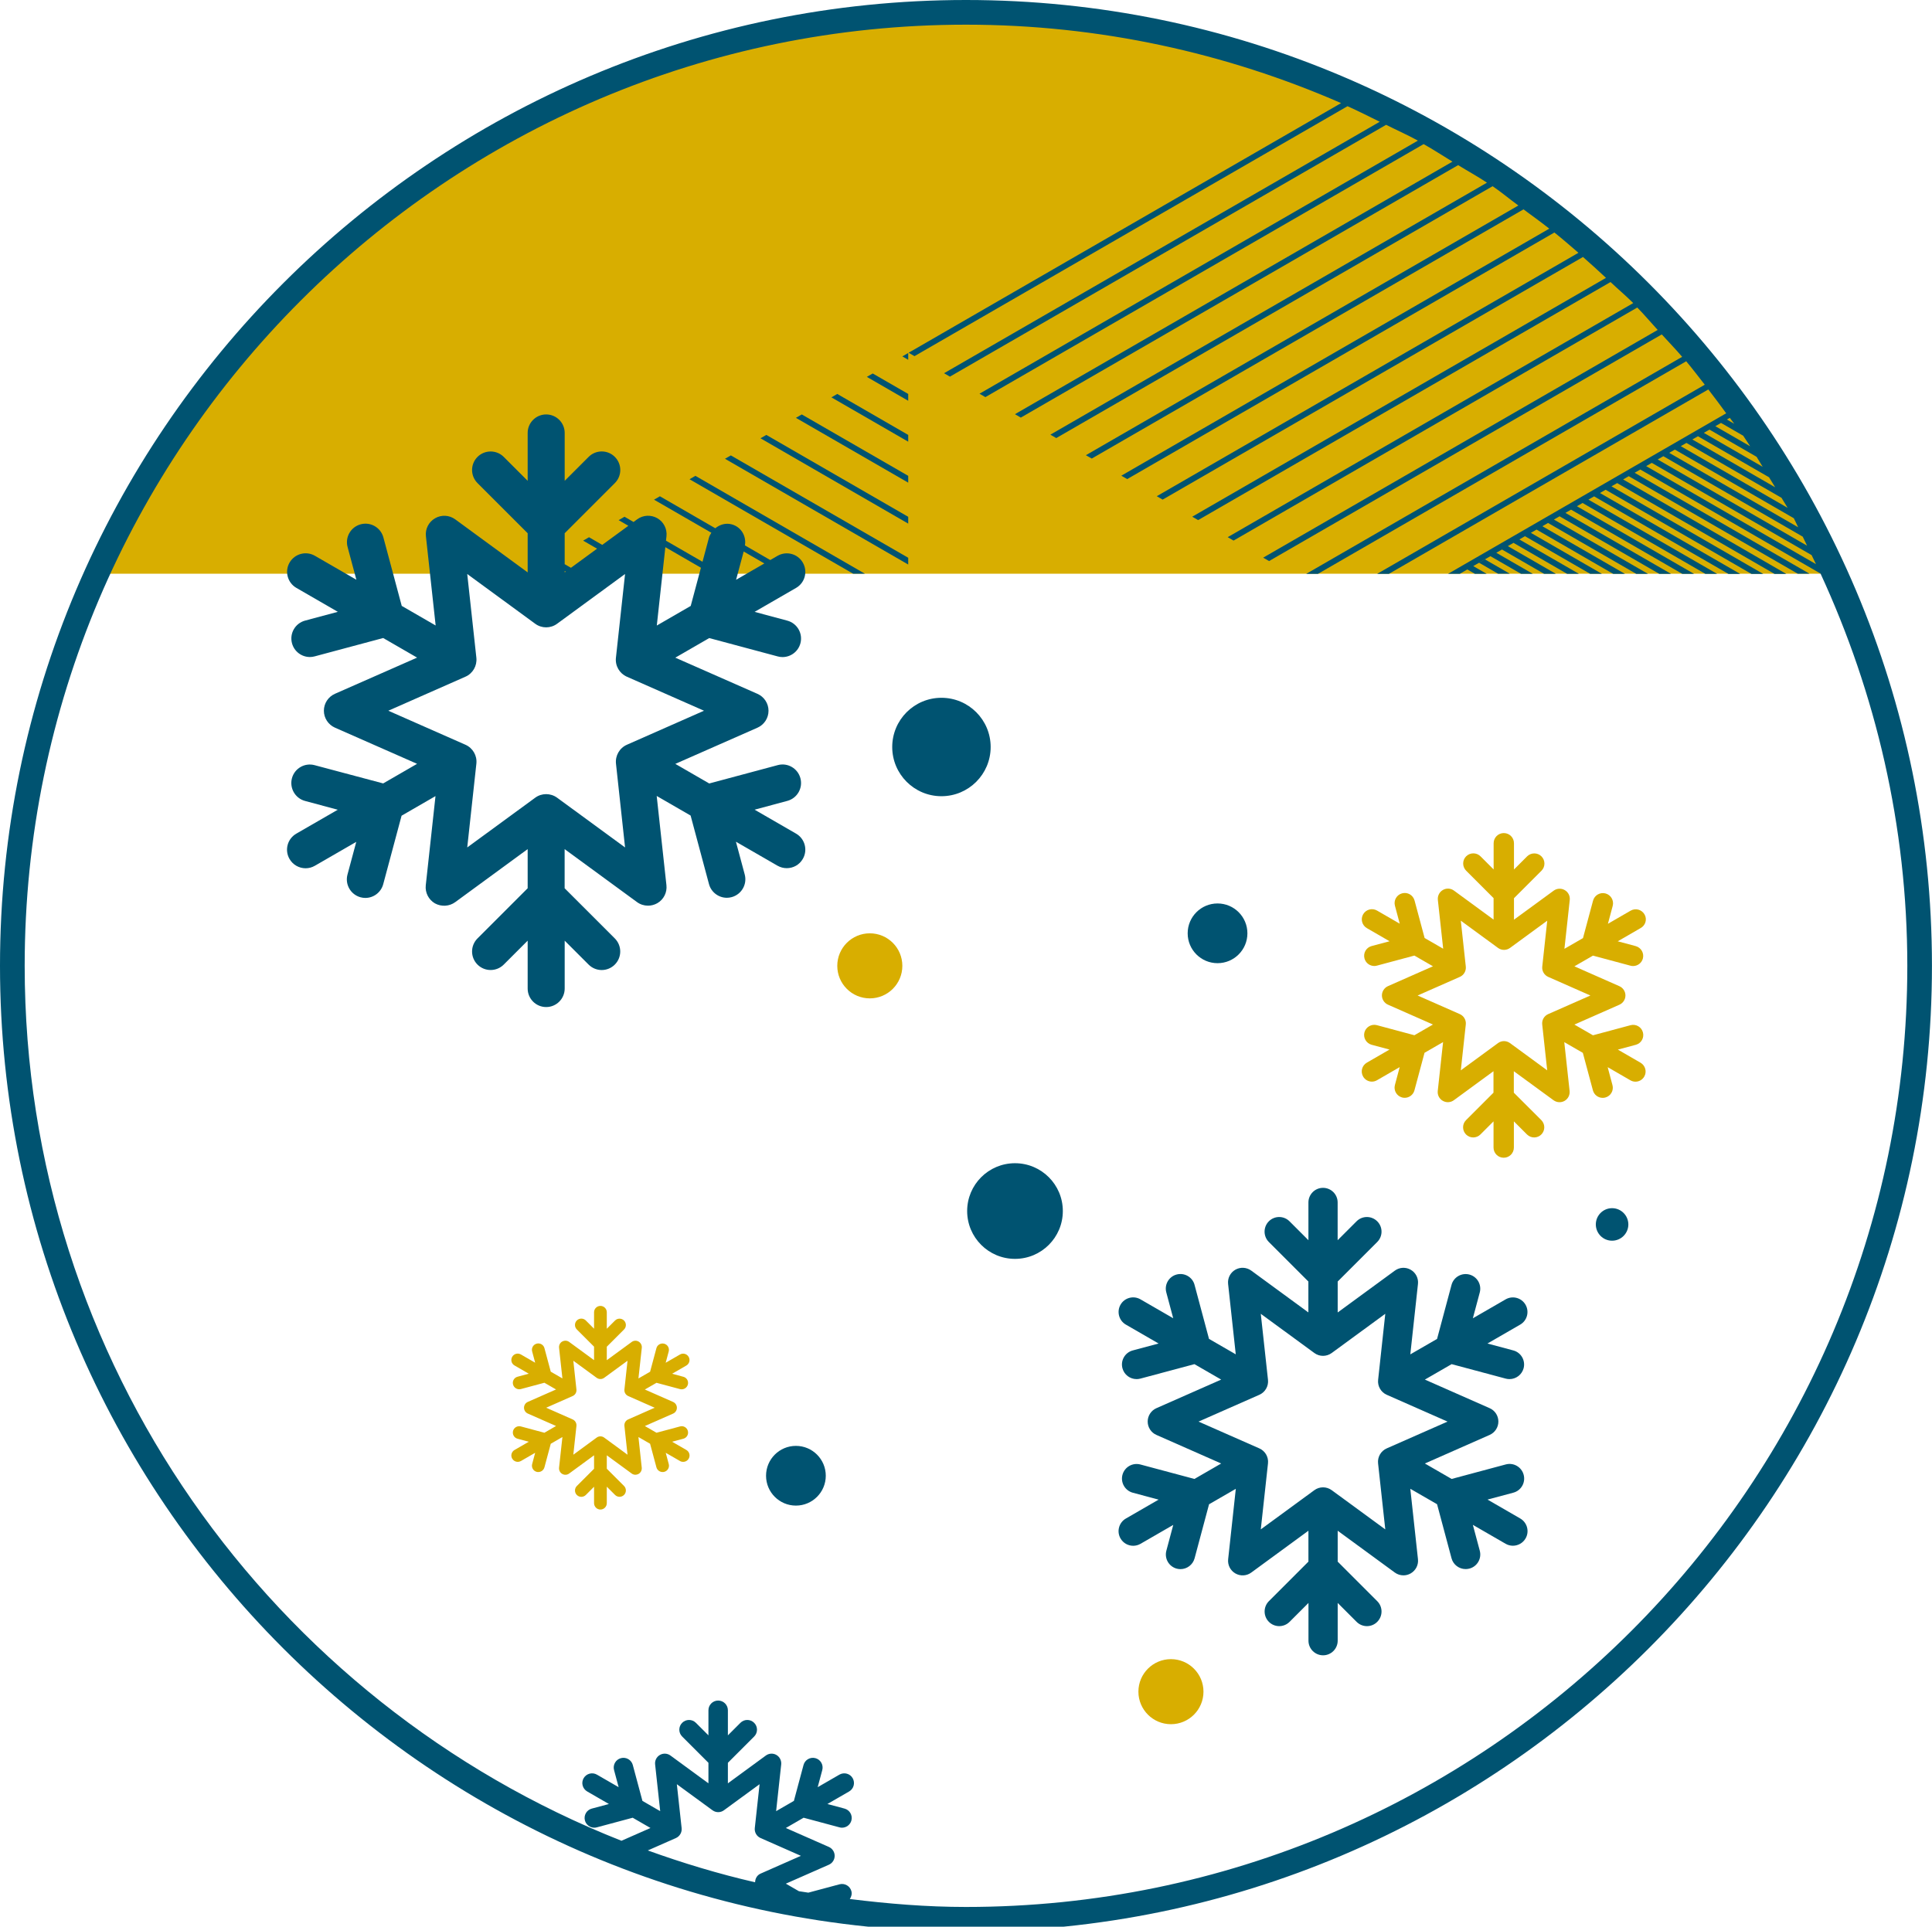 <?xml version="1.0" encoding="utf-8"?>
<!-- Generator: Adobe Illustrator 24.3.0, SVG Export Plug-In . SVG Version: 6.00 Build 0)  -->
<svg version="1.1" id="Bleu_traces" xmlns="http://www.w3.org/2000/svg" xmlns:xlink="http://www.w3.org/1999/xlink" x="0px"
	 y="0px" viewBox="0 0 39.137 39.037" enable-background="new 0 0 39.137 39.037" xml:space="preserve">
<g>
	<g>
		<path fill="#D8AE00" d="M19.568,0.3c-7.814,0-14.529,4.649-17.571,11.324h35.143
			C34.097,4.949,27.383,0.3,19.568,0.3z"/>
		<path fill="#D8AE00" d="M13.95,27.491c-0.036-0.062-0.115-0.083-0.176-0.047l-0.289,0.167
			l0.061-0.228c0.019-0.069-0.022-0.14-0.091-0.158
			c-0.069-0.018-0.14,0.022-0.158,0.091l-0.128,0.477l-0.236,0.136l0.068-0.621
			c0.005-0.051-0.02-0.1-0.064-0.126c-0.044-0.026-0.099-0.023-0.141,0.008
			l-0.504,0.369v-0.273l0.349-0.349c0.05-0.05,0.05-0.132,0-0.182
			c-0.05-0.05-0.132-0.05-0.182,0l-0.167,0.167v-0.334
			c0-0.071-0.058-0.129-0.129-0.129c-0.071,0-0.129,0.058-0.129,0.129v0.333
			l-0.167-0.167c-0.05-0.05-0.132-0.05-0.182,0c-0.05,0.05-0.05,0.132,0,0.182
			l0.349,0.349v0.273l-0.504-0.369c-0.041-0.03-0.096-0.033-0.141-0.008
			s-0.069,0.075-0.064,0.126l0.068,0.621l-0.236-0.136l-0.128-0.477
			c-0.018-0.069-0.089-0.11-0.158-0.091c-0.069,0.018-0.11,0.089-0.091,0.158
			l0.061,0.228l-0.289-0.167c-0.062-0.036-0.141-0.014-0.176,0.047
			c-0.036,0.062-0.015,0.141,0.047,0.176l0.289,0.167l-0.228,0.061
			c-0.069,0.018-0.11,0.089-0.091,0.158c0.016,0.058,0.068,0.096,0.125,0.096
			c0.011,0,0.022-0.001,0.033-0.004l0.477-0.128l0.236,0.136l-0.572,0.252
			c-0.047,0.021-0.077,0.067-0.077,0.118c0,0.051,0.03,0.097,0.077,0.118
			l0.572,0.252L11.028,29.029l-0.477-0.128c-0.069-0.018-0.14,0.022-0.158,0.091
			c-0.018,0.069,0.022,0.14,0.091,0.158l0.228,0.061l-0.289,0.167
			c-0.062,0.036-0.083,0.115-0.047,0.176c0.024,0.041,0.067,0.065,0.112,0.065
			c0.022,0,0.044-0.006,0.064-0.017l0.289-0.167l-0.061,0.228
			c-0.018,0.069,0.022,0.14,0.091,0.158c0.011,0.003,0.022,0.004,0.033,0.004
			c0.057,0,0.109-0.038,0.125-0.096l0.128-0.477l0.236-0.136l-0.068,0.621
			c-0.005,0.051,0.019,0.1,0.064,0.126s0.099,0.023,0.141-0.008l0.504-0.369
			v0.273l-0.349,0.349c-0.05,0.05-0.05,0.132,0,0.182
			c0.05,0.05,0.132,0.05,0.182,0l0.167-0.167v0.333
			c0,0.071,0.058,0.129,0.129,0.129c0.071,0,0.129-0.058,0.129-0.129v-0.334
			l0.167,0.167c0.025,0.025,0.058,0.038,0.091,0.038
			c0.033,0,0.066-0.013,0.091-0.038c0.05-0.05,0.05-0.132,0-0.182l-0.349-0.349
			V29.486l0.504,0.369c0.023,0.017,0.049,0.025,0.076,0.025
			c0.022,0,0.044-0.006,0.064-0.017c0.044-0.026,0.069-0.075,0.064-0.126
			l-0.067-0.621l0.236,0.136l0.128,0.477c0.016,0.058,0.068,0.096,0.125,0.096
			c0.011,0,0.022-0.001,0.034-0.004c0.069-0.018,0.11-0.089,0.091-0.158
			l-0.061-0.228l0.289,0.167c0.02,0.012,0.042,0.017,0.064,0.017
			c0.045,0,0.088-0.023,0.112-0.065c0.036-0.062,0.014-0.141-0.047-0.176
			l-0.289-0.167l0.228-0.061c0.069-0.018,0.11-0.089,0.091-0.158
			c-0.018-0.069-0.089-0.11-0.158-0.091l-0.477,0.128l-0.236-0.136l0.572-0.252
			c0.047-0.021,0.077-0.067,0.077-0.118s-0.03-0.097-0.077-0.118l-0.572-0.252
			l0.236-0.136l0.477,0.128c0.011,0.003,0.022,0.004,0.033,0.004
			c0.057,0,0.109-0.038,0.125-0.096c0.019-0.069-0.022-0.14-0.091-0.158
			l-0.228-0.061l0.289-0.167C13.965,27.631,13.986,27.552,13.95,27.491z
			 M13.262,28.522l-0.537,0.237c-0.052,0.023-0.082,0.076-0.076,0.132l0.063,0.583
			l-0.473-0.347c-0.023-0.017-0.049-0.025-0.076-0.025
			c-0.027,0-0.053,0.008-0.076,0.025l-0.473,0.347l0.063-0.583
			c0.006-0.056-0.025-0.109-0.076-0.132l-0.537-0.237l0.537-0.237
			c0.052-0.023,0.082-0.076,0.076-0.132l-0.063-0.583l0.473,0.346
			c0.045,0.033,0.107,0.033,0.152,0l0.473-0.346l-0.063,0.583
			c-0.006,0.056,0.025,0.109,0.076,0.132L13.262,28.522z"/>
		<path fill="#D8AE00" d="M33.313,18.526c-0.057-0.098-0.182-0.132-0.281-0.075l-0.46,0.266
			l0.097-0.363c0.029-0.11-0.036-0.222-0.146-0.252
			c-0.11-0.029-0.222,0.036-0.252,0.145l-0.204,0.76l-0.376,0.217l0.108-0.99
			c0.009-0.081-0.031-0.16-0.102-0.2c-0.071-0.041-0.158-0.036-0.224,0.012
			l-0.804,0.588v-0.435l0.557-0.557c0.08-0.08,0.08-0.21,0-0.291
			c-0.08-0.08-0.21-0.08-0.291,0l-0.266,0.266v-0.532
			c0-0.114-0.092-0.206-0.206-0.206s-0.206,0.092-0.206,0.206v0.531l-0.266-0.266
			c-0.08-0.08-0.21-0.08-0.291,0c-0.08,0.08-0.08,0.21,0,0.291
			l0.556,0.556v0.435l-0.803-0.588c-0.066-0.048-0.154-0.053-0.224-0.012
			c-0.071,0.041-0.11,0.119-0.102,0.2l0.108,0.99l-0.376-0.217l-0.204-0.76
			c-0.03-0.11-0.142-0.175-0.252-0.145c-0.11,0.029-0.175,0.142-0.145,0.252
			l0.097,0.363l-0.46-0.266c-0.098-0.057-0.224-0.023-0.281,0.075
			c-0.057,0.098-0.023,0.224,0.075,0.281l0.46,0.266l-0.363,0.097
			c-0.11,0.029-0.175,0.142-0.145,0.252c0.025,0.092,0.108,0.152,0.198,0.152
			c0.018,0,0.035-0.002,0.053-0.007l0.76-0.204l0.376,0.217l-0.911,0.402
			c-0.074,0.033-0.123,0.107-0.123,0.188s0.048,0.155,0.123,0.188l0.911,0.402
			l-0.376,0.217l-0.76-0.204c-0.109-0.029-0.222,0.036-0.252,0.145
			c-0.029,0.11,0.036,0.222,0.145,0.252l0.363,0.097l-0.46,0.266
			c-0.098,0.057-0.132,0.182-0.075,0.281c0.038,0.066,0.107,0.103,0.178,0.103
			c0.035,0,0.07-0.009,0.103-0.028l0.46-0.266l-0.097,0.363
			c-0.029,0.11,0.036,0.222,0.145,0.252c0.018,0.005,0.036,0.007,0.053,0.007
			c0.091,0,0.174-0.061,0.198-0.152l0.204-0.76l0.376-0.217l-0.108,0.99
			c-0.009,0.081,0.031,0.16,0.102,0.2c0.071,0.041,0.159,0.036,0.224-0.012
			l0.803-0.588v0.435l-0.556,0.556c-0.08,0.08-0.08,0.21,0,0.291
			c0.08,0.08,0.21,0.08,0.291,0l0.266-0.266v0.531
			c0,0.114,0.092,0.206,0.206,0.206s0.206-0.092,0.206-0.206v-0.531l0.266,0.266
			c0.04,0.04,0.093,0.06,0.145,0.06s0.105-0.02,0.145-0.06
			c0.08-0.08,0.08-0.21,0-0.291l-0.557-0.556v-0.435l0.804,0.588
			c0.036,0.026,0.079,0.04,0.121,0.04c0.035,0,0.071-0.009,0.103-0.027
			c0.071-0.041,0.11-0.119,0.102-0.2l-0.108-0.99l0.376,0.217l0.204,0.76
			c0.025,0.092,0.108,0.152,0.198,0.152c0.018,0,0.035-0.002,0.053-0.007
			c0.11-0.029,0.175-0.142,0.145-0.252l-0.097-0.363l0.46,0.266
			c0.032,0.019,0.068,0.028,0.103,0.028c0.071,0,0.14-0.037,0.178-0.103
			c0.057-0.098,0.023-0.224-0.075-0.281l-0.46-0.266l0.363-0.097
			c0.11-0.029,0.175-0.142,0.145-0.252c-0.029-0.11-0.142-0.175-0.252-0.145
			l-0.76,0.204l-0.376-0.217l0.911-0.402c0.075-0.033,0.123-0.107,0.123-0.188
			s-0.048-0.155-0.123-0.188l-0.911-0.402l0.376-0.217l0.76,0.204
			c0.018,0.005,0.036,0.007,0.053,0.007c0.091,0,0.174-0.061,0.198-0.152
			c0.029-0.11-0.036-0.222-0.146-0.252l-0.363-0.097l0.46-0.266
			C33.336,18.75,33.37,18.624,33.313,18.526z M32.217,20.17l-0.855,0.377
			c-0.082,0.036-0.131,0.121-0.121,0.21l0.101,0.929l-0.754-0.552
			c-0.036-0.026-0.079-0.04-0.121-0.04c-0.043,0-0.085,0.013-0.121,0.04
			l-0.754,0.552l0.101-0.929c0.01-0.089-0.04-0.174-0.121-0.21l-0.855-0.377
			l0.855-0.377c0.082-0.036,0.131-0.121,0.121-0.21l-0.101-0.929l0.754,0.552
			c0.072,0.053,0.17,0.053,0.243,0l0.754-0.552l-0.101,0.929
			c-0.01,0.089,0.039,0.174,0.121,0.21L32.217,20.17z"/>
		<path fill="#D8AE00" d="M17.62,18.91c-0.364,0-0.659,0.295-0.659,0.659
			c0,0.364,0.295,0.659,0.659,0.659c0.364,0,0.659-0.295,0.659-0.659
			C18.279,19.205,17.984,18.91,17.62,18.91z"/>
		<path fill="#D8AE00" d="M23.72,33.616c-0.364,0-0.659,0.295-0.659,0.659
			c0,0.364,0.295,0.659,0.659,0.659c0.364,0,0.659-0.295,0.659-0.659
			C24.379,33.911,24.084,33.616,23.72,33.616z"/>
	</g>
	<g>
		<polygon fill="#005371" points="18.398,10.471 15.524,8.812 15.405,8.88 18.398,10.609 		"/>
		<polygon fill="#005371" points="18.398,9.641 16.242,8.397 16.123,8.466 18.398,9.779 		"/>
		<polygon fill="#005371" points="18.398,8.812 16.961,7.982 16.842,8.051 18.398,8.949 		"/>
		<polygon fill="#005371" points="18.398,7.982 17.679,7.567 17.56,7.636 18.398,8.12 		"/>
		<polygon fill="#005371" points="18.398,7.152 18.279,7.221 18.398,7.29 		"/>
		<polygon fill="#005371" points="13.968,9.71 17.282,11.624 17.52,11.624 14.087,9.641 		"/>
		<polygon fill="#005371" points="18.398,11.301 14.805,9.227 14.686,9.295 18.398,11.438 		"/>
		<polygon fill="#005371" points="30.584,11.624 30.078,11.332 29.959,11.4 30.346,11.624 		"/>
		<path fill="#005371" d="M19.568,0C8.778,0,0,8.778,0,19.568s8.778,19.568,19.568,19.568
			s19.568-8.778,19.568-19.568S30.358,0,19.568,0z M35.041,8.466
			c0.029,0.04,0.061,0.079,0.09,0.12l-0.149-0.086L35.041,8.466z M34.863,8.569
			l0.449,0.259c0.048,0.071,0.095,0.143,0.142,0.214L34.748,8.635L34.863,8.569z
			 M35.583,9.255c0.043,0.067,0.082,0.136,0.124,0.203l-1.192-0.688l0.132-0.076
			l-0.018,0.01L35.583,9.255z M34.396,8.839l1.44,0.831
			c0.041,0.068,0.083,0.135,0.124,0.203l-1.678-0.969L34.396,8.839z M34.162,8.974
			l1.926,1.112c0.04,0.069,0.085,0.134,0.124,0.203l-2.164-1.249L34.162,8.974z
			 M33.928,9.109l2.41,1.391c0.032,0.059,0.057,0.123,0.088,0.183L33.814,9.175
			L33.928,9.109z M33.695,9.243l2.823,1.63c0.031,0.06,0.058,0.123,0.088,0.183
			l-3.026-1.747L33.695,9.243z M33.461,9.378l3.237,1.869
			c0.03,0.061,0.059,0.122,0.089,0.183L33.347,9.444L33.461,9.378z M13.711,36.15
			l0.722,0.528c0.069,0.051,0.163,0.051,0.232,0l0.722-0.528l-0.097,0.889
			c-0.009,0.085,0.038,0.167,0.116,0.201l0.818,0.361l-0.818,0.361
			c-0.07,0.031-0.108,0.1-0.11,0.175c-0.743-0.171-1.466-0.39-2.173-0.645
			l0.569-0.251c0.078-0.035,0.125-0.116,0.116-0.201L13.711,36.15z
			 M19.568,38.637c-0.798,0-1.58-0.065-2.353-0.161
			c0.031-0.046,0.047-0.101,0.032-0.159c-0.028-0.105-0.136-0.167-0.241-0.139
			l-0.631,0.169c-0.063-0.011-0.128-0.018-0.191-0.029l-0.265-0.153l0.872-0.384
			c0.071-0.031,0.117-0.102,0.117-0.18c0-0.078-0.046-0.148-0.117-0.18
			l-0.872-0.384l0.36-0.208l0.727,0.195c0.017,0.005,0.034,0.007,0.051,0.007
			c0.087,0,0.166-0.058,0.19-0.146c0.028-0.105-0.034-0.213-0.139-0.241
			l-0.347-0.093l0.44-0.254c0.094-0.054,0.126-0.174,0.072-0.269
			c-0.054-0.094-0.174-0.126-0.269-0.072l-0.44,0.254l0.093-0.347
			c0.028-0.105-0.034-0.213-0.139-0.241c-0.105-0.028-0.213,0.034-0.241,0.139
			l-0.195,0.727l-0.36,0.208l0.103-0.947c0.008-0.077-0.03-0.153-0.097-0.192
			c-0.068-0.039-0.151-0.034-0.214,0.012l-0.769,0.563v-0.416l0.532-0.532
			c0.077-0.077,0.077-0.201,0-0.278c-0.077-0.077-0.201-0.077-0.278,0
			l-0.254,0.254v-0.508c0-0.109-0.088-0.197-0.197-0.197s-0.197,0.088-0.197,0.197
			v0.508l-0.254-0.254c-0.077-0.077-0.201-0.077-0.278,0
			c-0.077,0.077-0.077,0.201,0,0.278l0.532,0.532v0.416l-0.769-0.563
			c-0.063-0.046-0.147-0.051-0.214-0.012c-0.068,0.039-0.106,0.114-0.097,0.192
			l0.103,0.947l-0.36-0.208l-0.195-0.727c-0.028-0.105-0.136-0.167-0.241-0.139
			c-0.105,0.028-0.167,0.136-0.139,0.241l0.093,0.347l-0.44-0.254
			c-0.094-0.054-0.214-0.022-0.269,0.072s-0.022,0.214,0.072,0.269l0.44,0.254
			l-0.347,0.093c-0.105,0.028-0.167,0.136-0.139,0.241
			c0.024,0.088,0.103,0.146,0.19,0.146c0.017,0,0.034-0.002,0.051-0.007
			l0.727-0.195l0.36,0.208l-0.588,0.259C5.521,34.503,0.5,27.618,0.5,19.568
			C0.5,9.054,9.054,0.5,19.568,0.5c2.701,0,5.268,0.572,7.599,1.589l-8.761,5.058
			l0.119,0.069l8.772-5.064c0.221,0.099,0.436,0.208,0.653,0.315l-8.826,5.095
			l0.119,0.069l8.836-5.102c0.215,0.108,0.435,0.205,0.644,0.32l-8.881,5.128
			l0.119,0.069l8.878-5.126c0.199,0.111,0.389,0.237,0.584,0.355l-8.863,5.117
			l0.119,0.069l8.859-5.115c0.194,0.12,0.395,0.229,0.584,0.355l-8.844,5.106
			l0.119,0.069l8.839-5.103c0.18,0.122,0.346,0.263,0.522,0.391l-8.761,5.059
			l0.119,0.068l8.746-5.049c0.175,0.129,0.352,0.256,0.522,0.391l-8.669,5.005
			l0.119,0.069l8.654-4.996c0.166,0.133,0.326,0.272,0.487,0.411l-8.542,4.932
			l0.119,0.069l8.515-4.916c0.158,0.138,0.312,0.28,0.466,0.423l-8.381,4.839
			l0.119,0.069l8.354-4.823c0.152,0.144,0.313,0.278,0.46,0.426l-8.215,4.743
			l0.119,0.069l8.178-4.722c0.143,0.146,0.274,0.303,0.413,0.454l-7.991,4.614
			l0.119,0.069l7.955-4.592c0.137,0.151,0.28,0.298,0.413,0.454l-7.617,4.398
			h0.238l7.461-4.308c0.13,0.155,0.251,0.316,0.376,0.475l-6.638,3.833h0.238
			l6.472-3.737c0.124,0.159,0.243,0.321,0.362,0.483l-5.635,3.253h0.238
			l0.153-0.089l0.154,0.089h0.238l-0.272-0.157l0.348-0.201l0.621,0.358h0.238
			l-0.74-0.427l0.115-0.066l0.854,0.493h0.238l-0.973-0.562l0.157-0.091
			l-0.043,0.025l1.087,0.628h0.239l-1.207-0.697l0.114-0.066l1.321,0.763h0.238
			l-1.44-0.831l0.115-0.066l1.554,0.898h0.238l-1.674-0.966l0.115-0.066
			l1.788,1.032h0.238l-1.907-1.101l0.141-0.081l-0.026,0.015l2.021,1.167h0.238
			l-2.141-1.236l0.114-0.066l2.255,1.302h0.238l-2.374-1.371l0.17-0.098
			l-0.056,0.032l2.489,1.437h0.238l-2.608-1.505l0.115-0.066l2.722,1.572h0.238
			l-2.841-1.64l0.114-0.066l2.956,1.706h0.238l-3.075-1.775l0.115-0.066
			l3.189,1.841h0.238L32.88,9.714l0.114-0.066l3.423,1.976h0.238l-3.542-2.045
			l0.115-0.066l3.651,2.108c1.117,2.423,1.758,5.109,1.758,7.947
			C38.637,30.083,30.083,38.637,19.568,38.637z"/>
		<path fill="#005371" d="M15.938,17.59c0.13,0,0.256-0.067,0.325-0.188
			c0.104-0.179,0.042-0.409-0.137-0.512l-0.84-0.485l0.663-0.178
			c0.2-0.054,0.319-0.259,0.265-0.46c-0.054-0.2-0.259-0.319-0.459-0.265
			l-1.388,0.372l-0.687-0.397l1.664-0.733c0.136-0.06,0.224-0.195,0.224-0.343
			c0-0.149-0.088-0.283-0.224-0.343l-1.664-0.733l0.687-0.397l1.388,0.372
			c0.032,0.009,0.065,0.013,0.097,0.013c0.166,0,0.317-0.111,0.362-0.278
			c0.054-0.2-0.065-0.406-0.265-0.46l-0.663-0.178l0.84-0.485
			c0.18-0.104,0.241-0.333,0.137-0.513s-0.333-0.241-0.513-0.137l-0.147,0.085
			L15.09,11.05c0.033-0.189-0.078-0.375-0.267-0.426
			c-0.122-0.033-0.242,0.004-0.333,0.079l-1.122-0.648l-0.119,0.069l1.161,0.67
			c-0.018,0.03-0.037,0.059-0.047,0.094l-0.132,0.494l-0.74-0.427l0.01-0.09
			c0.016-0.148-0.057-0.291-0.185-0.365c-0.129-0.074-0.289-0.066-0.409,0.022
			l-0.073,0.054l-0.183-0.106l-0.119,0.069l0.197,0.114l-0.529,0.387l-0.268-0.155
			l-0.119,0.069l0.282,0.163l-0.529,0.387l-0.127-0.073V10.804l1.016-1.016
			c0.147-0.147,0.147-0.384,0-0.531c-0.146-0.147-0.384-0.147-0.531,0
			l-0.485,0.485V8.772c0-0.207-0.168-0.375-0.375-0.375s-0.375,0.168-0.375,0.375
			v0.97l-0.485-0.485c-0.146-0.146-0.384-0.146-0.531,0
			c-0.147,0.147-0.147,0.384,0,0.531l1.016,1.016v0.793l-1.467-1.074
			c-0.12-0.088-0.281-0.097-0.409-0.022c-0.129,0.074-0.202,0.218-0.185,0.365
			l0.197,1.807l-0.687-0.397l-0.372-1.388c-0.054-0.2-0.26-0.319-0.46-0.265
			c-0.2,0.054-0.319,0.259-0.265,0.46l0.178,0.663l-0.84-0.485
			c-0.18-0.104-0.409-0.042-0.513,0.137c-0.104,0.179-0.042,0.409,0.137,0.513
			l0.84,0.485l-0.663,0.178c-0.2,0.054-0.319,0.259-0.265,0.46
			c0.045,0.168,0.197,0.278,0.362,0.278c0.032,0,0.065-0.004,0.097-0.013
			l1.388-0.372l0.687,0.397L6.785,14.057c-0.136,0.06-0.224,0.195-0.224,0.343
			s0.088,0.283,0.224,0.343l1.664,0.733l-0.687,0.397L6.373,15.503
			c-0.2-0.054-0.406,0.065-0.459,0.265s0.065,0.406,0.265,0.46l0.663,0.178
			l-0.84,0.485c-0.18,0.104-0.241,0.333-0.137,0.513
			c0.069,0.12,0.196,0.188,0.325,0.188c0.064,0,0.128-0.016,0.187-0.05
			l0.84-0.485l-0.178,0.663c-0.054,0.2,0.065,0.406,0.265,0.46
			c0.032,0.009,0.065,0.013,0.097,0.013c0.166,0,0.317-0.111,0.362-0.278
			l0.372-1.388l0.687-0.397l-0.197,1.807c-0.016,0.148,0.057,0.291,0.185,0.366
			C8.941,18.375,9.102,18.366,9.222,18.278l1.467-1.074v0.793l-1.016,1.016
			c-0.147,0.147-0.147,0.384,0,0.531c0.147,0.146,0.384,0.146,0.531,0l0.485-0.485
			v0.97c0,0.207,0.168,0.375,0.375,0.375s0.375-0.168,0.375-0.375v-0.97
			l0.485,0.485c0.073,0.073,0.169,0.11,0.265,0.11
			c0.096,0,0.192-0.037,0.265-0.11c0.147-0.147,0.147-0.384,0-0.531l-1.016-1.016
			v-0.793l1.467,1.074c0.066,0.048,0.144,0.072,0.222,0.072
			c0.065,0,0.129-0.017,0.188-0.05c0.129-0.074,0.202-0.218,0.185-0.366
			l-0.197-1.807l0.687,0.397l0.372,1.388c0.045,0.168,0.197,0.278,0.362,0.278
			c0.032,0,0.065-0.004,0.097-0.013c0.2-0.054,0.319-0.259,0.265-0.46
			l-0.178-0.663l0.84,0.485C15.81,17.574,15.874,17.59,15.938,17.59z
			 M15.484,11.416l-0.573,0.331l0.154-0.573L15.484,11.416z M14.199,11.503
			l-0.207,0.774l-0.687,0.397l0.173-1.588L14.199,11.503z M11.461,11.582
			L11.439,11.597v-0.028L11.461,11.582z M12.7,15.089
			c-0.15,0.066-0.239,0.221-0.222,0.384l0.184,1.697l-1.377-1.008
			c-0.066-0.048-0.144-0.072-0.222-0.072c-0.078,0-0.156,0.024-0.222,0.073
			L9.465,17.17l0.185-1.697c0.018-0.163-0.072-0.318-0.222-0.384l-1.562-0.689
			l1.562-0.689c0.15-0.066,0.239-0.221,0.222-0.384l-0.185-1.697l1.377,1.008
			c0.132,0.097,0.311,0.097,0.443,0l1.377-1.008l-0.185,1.697
			c-0.018,0.163,0.072,0.318,0.222,0.384l1.562,0.689L12.7,15.089z"/>
		<path fill="#005371" d="M30.903,26.435c-0.082-0.142-0.263-0.19-0.404-0.108
			l-0.663,0.383l0.14-0.523c0.042-0.158-0.051-0.32-0.209-0.363
			c-0.158-0.042-0.32,0.051-0.363,0.209l-0.293,1.095l-0.542,0.313l0.155-1.426
			c0.013-0.117-0.045-0.23-0.146-0.288c-0.102-0.059-0.228-0.052-0.323,0.018
			l-1.157,0.847V25.965l0.801-0.801c0.116-0.116,0.116-0.303,0-0.419
			c-0.116-0.116-0.303-0.116-0.419,0l-0.383,0.383v-0.765
			c0-0.164-0.133-0.296-0.296-0.296c-0.164,0-0.296,0.133-0.296,0.296v0.765
			l-0.383-0.383c-0.116-0.116-0.303-0.116-0.419,0
			c-0.115,0.116-0.115,0.303,0,0.419l0.801,0.801v0.626l-1.157-0.847
			c-0.095-0.069-0.221-0.076-0.323-0.018c-0.102,0.059-0.159,0.172-0.146,0.288
			l0.155,1.426l-0.542-0.313l-0.293-1.095c-0.042-0.158-0.205-0.251-0.363-0.209
			c-0.158,0.042-0.252,0.205-0.209,0.363l0.14,0.523l-0.663-0.383
			c-0.142-0.082-0.323-0.033-0.404,0.108s-0.033,0.323,0.108,0.404l0.663,0.383
			l-0.523,0.14c-0.158,0.042-0.252,0.205-0.209,0.362
			c0.035,0.132,0.155,0.219,0.286,0.219c0.025,0,0.051-0.003,0.077-0.01
			l1.095-0.293l0.542,0.313l-1.312,0.579c-0.107,0.047-0.177,0.154-0.177,0.271
			c0,0.117,0.069,0.224,0.177,0.271l1.312,0.579l-0.542,0.313l-1.095-0.293
			c-0.158-0.042-0.32,0.051-0.363,0.209c-0.042,0.158,0.052,0.32,0.209,0.363
			l0.523,0.14l-0.663,0.383c-0.142,0.082-0.19,0.263-0.108,0.404
			c0.055,0.095,0.154,0.148,0.257,0.148c0.05,0,0.101-0.013,0.148-0.04
			l0.663-0.383l-0.14,0.523c-0.042,0.158,0.051,0.32,0.209,0.363
			c0.026,0.007,0.051,0.01,0.077,0.01c0.131,0,0.25-0.087,0.286-0.219
			l0.293-1.095l0.542-0.313l-0.155,1.426c-0.013,0.117,0.045,0.23,0.146,0.288
			c0.102,0.059,0.228,0.052,0.323-0.018l1.157-0.847v0.626l-0.801,0.801
			c-0.115,0.116-0.115,0.303,0,0.419c0.116,0.116,0.303,0.116,0.419,0l0.383-0.383
			v0.765c0,0.163,0.133,0.296,0.296,0.296c0.163,0,0.296-0.133,0.296-0.296v-0.765
			l0.383,0.383c0.058,0.058,0.134,0.087,0.209,0.087
			c0.076,0,0.152-0.029,0.209-0.087c0.116-0.116,0.116-0.303,0-0.419l-0.801-0.801
			v-0.626l1.157,0.847c0.052,0.038,0.113,0.057,0.175,0.057
			c0.051,0,0.102-0.013,0.148-0.04c0.102-0.059,0.159-0.172,0.146-0.288
			l-0.155-1.426l0.542,0.313l0.293,1.095c0.035,0.132,0.155,0.219,0.286,0.219
			c0.025,0,0.051-0.003,0.077-0.01c0.158-0.042,0.252-0.205,0.209-0.363
			l-0.14-0.523l0.663,0.383c0.047,0.027,0.098,0.04,0.148,0.04
			c0.102,0,0.202-0.053,0.257-0.148c0.082-0.141,0.033-0.322-0.108-0.404
			l-0.663-0.383l0.523-0.14c0.158-0.042,0.252-0.205,0.209-0.363
			c-0.042-0.158-0.205-0.252-0.363-0.209L29.406,29.965l-0.542-0.313l1.312-0.579
			c0.107-0.047,0.177-0.154,0.177-0.271s-0.069-0.224-0.177-0.271l-1.312-0.579
			l0.542-0.313l1.095,0.293c0.026,0.007,0.052,0.01,0.077,0.01
			c0.131,0,0.25-0.087,0.286-0.219c0.042-0.158-0.051-0.32-0.209-0.362
			l-0.523-0.14l0.663-0.383C30.936,26.757,30.984,26.576,30.903,26.435z
			 M29.323,28.803l-1.232,0.543c-0.118,0.052-0.189,0.175-0.175,0.303l0.146,1.338
			l-1.086-0.795c-0.052-0.038-0.114-0.057-0.175-0.057
			c-0.062,0-0.123,0.019-0.175,0.057l-1.086,0.795l0.146-1.338
			c0.014-0.128-0.057-0.251-0.175-0.303l-1.232-0.543l1.232-0.543
			c0.118-0.052,0.189-0.175,0.175-0.303l-0.146-1.338l1.086,0.795
			c0.104,0.076,0.245,0.076,0.35,0l1.086-0.795L27.917,27.957
			c-0.014,0.128,0.057,0.251,0.175,0.303L29.323,28.803z"/>
		<circle fill="#005371" cx="19.071" cy="15.135" r="0.997"/>
		<path fill="#005371" d="M32.656,24.479c-0.182,0-0.329,0.148-0.329,0.329
			c0,0.182,0.147,0.33,0.329,0.33c0.182,0,0.33-0.148,0.33-0.33
			C32.985,24.626,32.838,24.479,32.656,24.479z"/>
		<circle fill="#005371" cx="20.561" cy="24.537" r="0.969"/>
		<circle fill="#005371" cx="16.123" cy="29.9" r="0.605"/>
		<circle fill="#005371" cx="24.664" cy="18.91" r="0.605"/>
	</g>
</g>
</svg>
